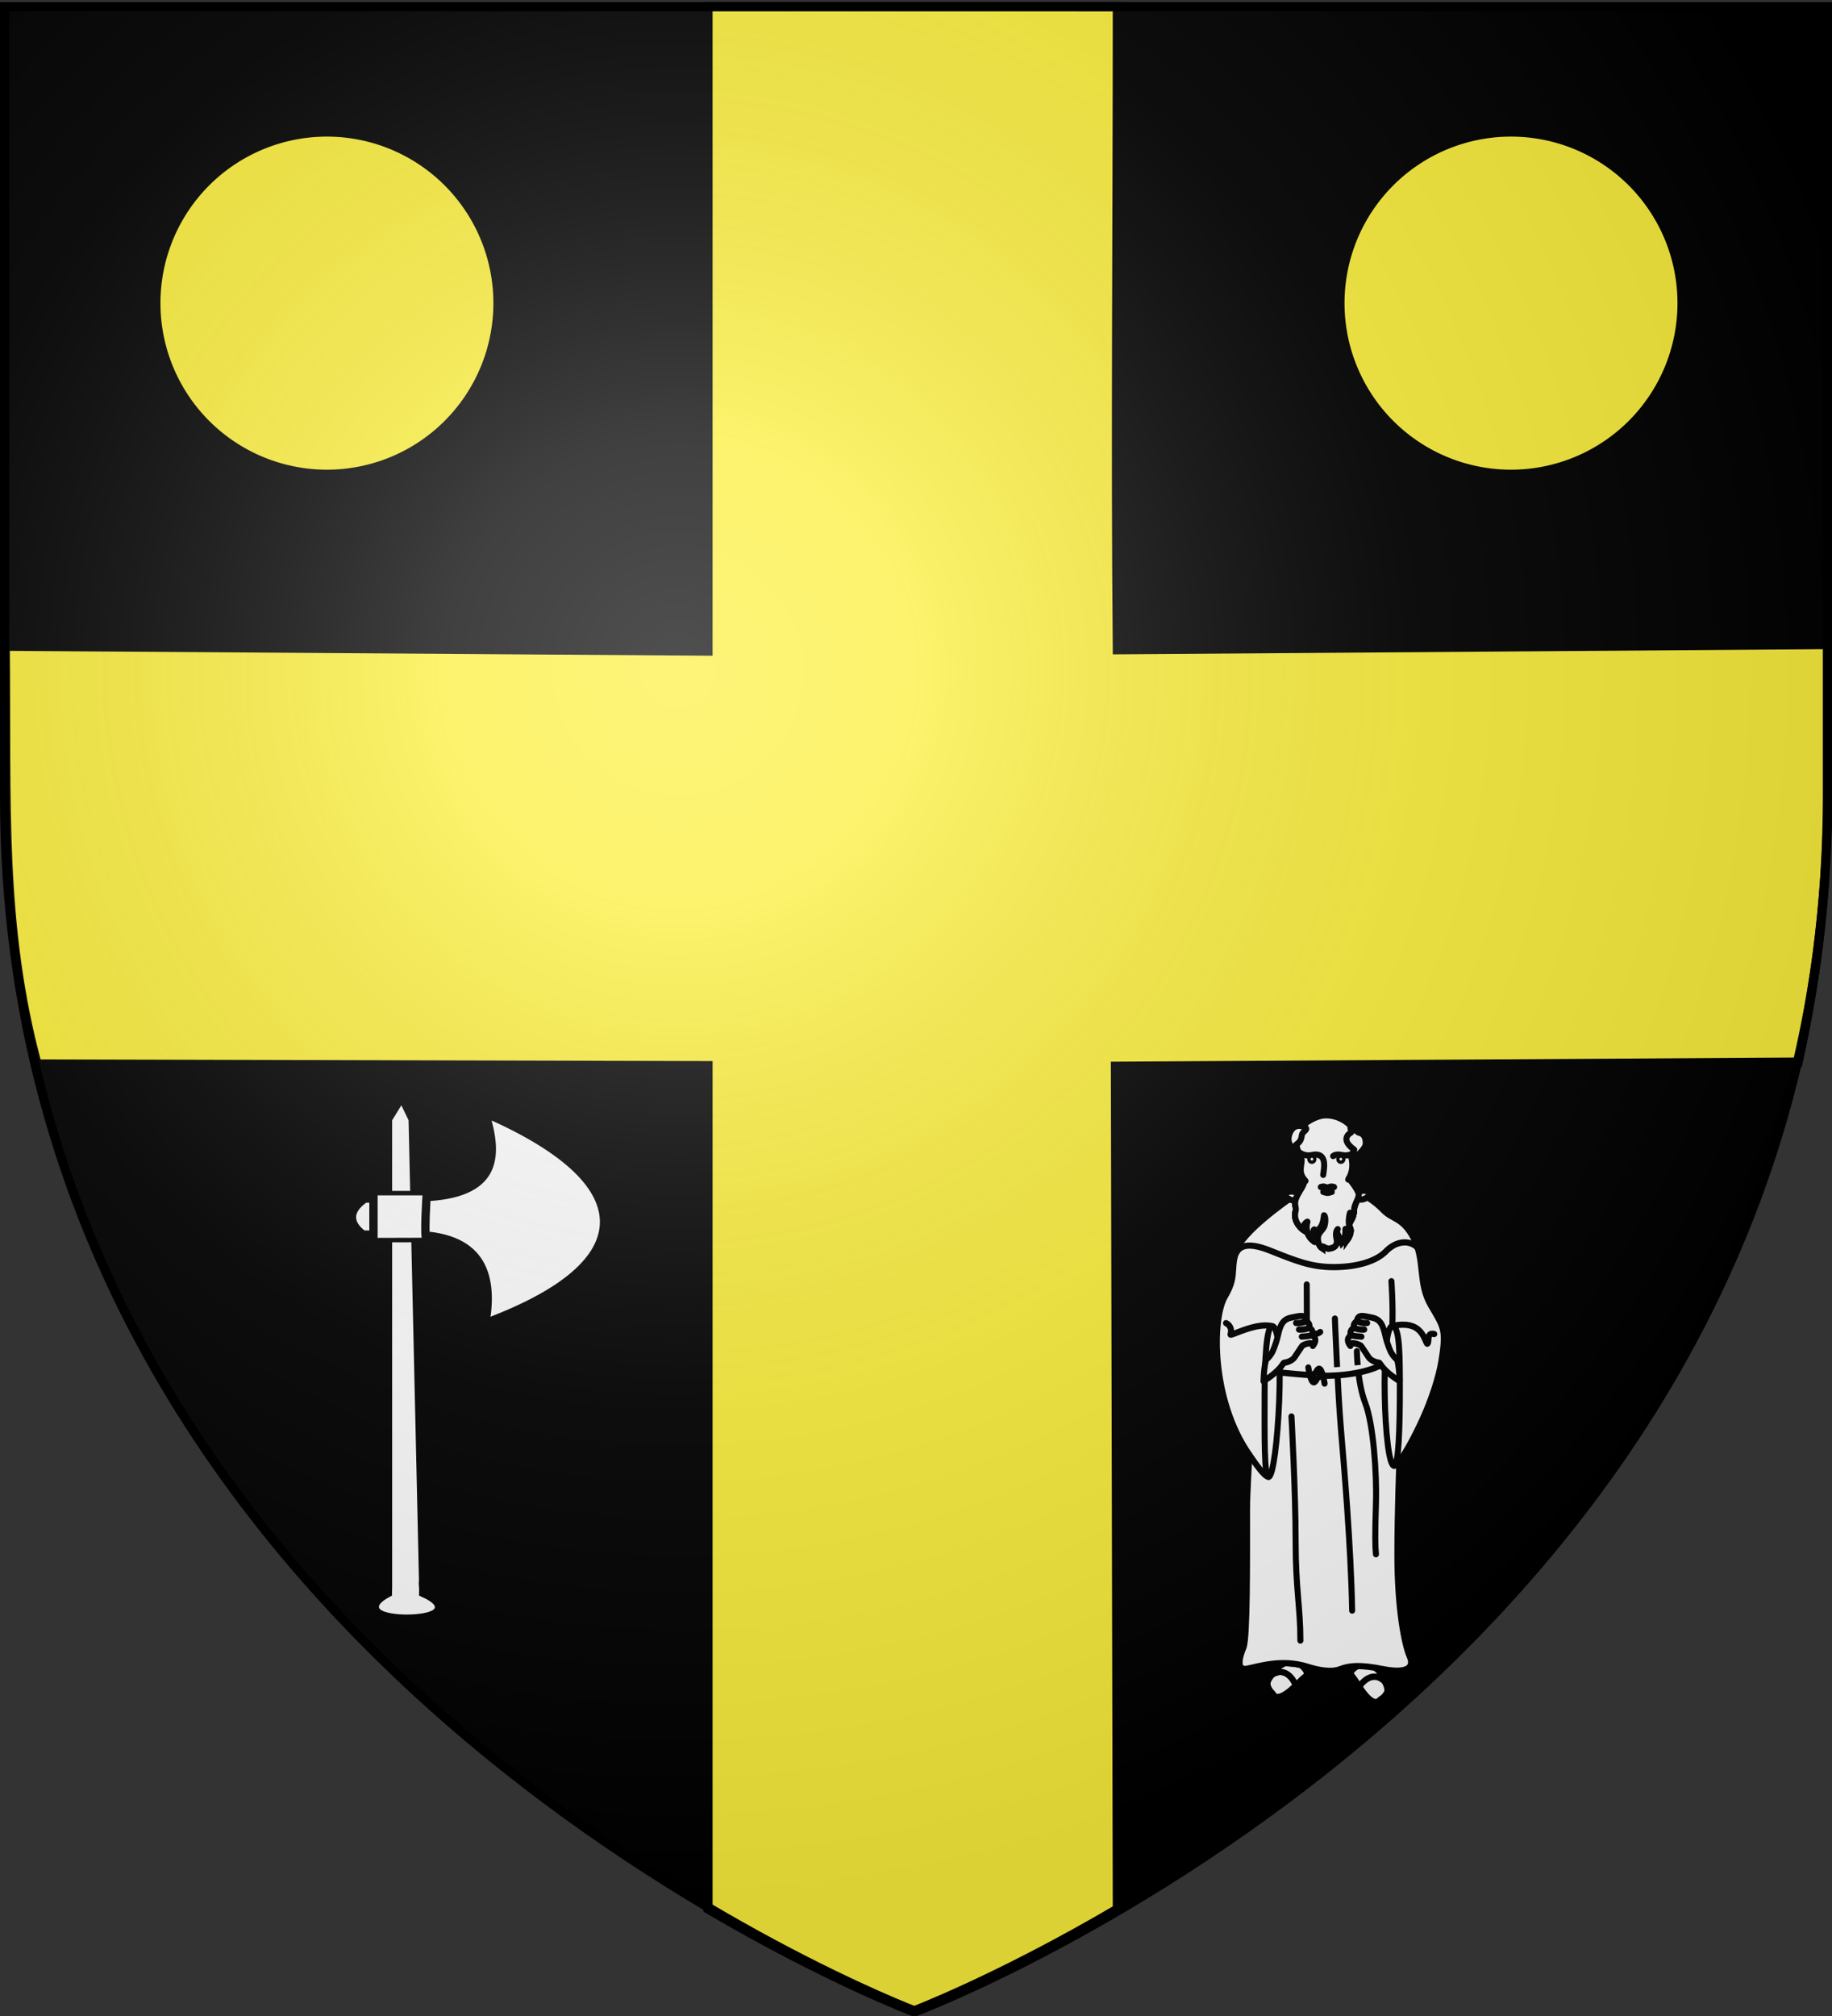 <svg xmlns="http://www.w3.org/2000/svg" xmlns:xlink="http://www.w3.org/1999/xlink" width="600" height="660" version="1.0"><rect width="100%" height="100%" fill="#333333" stroke="none"/><desc>Flag of Canton of Valais (Wallis)</desc><defs><radialGradient xlink:href="#a" id="i" cx="221.445" cy="226.331" r="300" fx="221.445" fy="226.331" gradientTransform="matrix(1.353 0 0 1.349 -77.63 -85.747)" gradientUnits="userSpaceOnUse"/><linearGradient id="a"><stop offset="0" style="stop-color:white;stop-opacity:.314"/><stop offset=".19" style="stop-color:white;stop-opacity:.251"/><stop offset=".6" style="stop-color:#6b6b6b;stop-opacity:.125"/><stop offset="1" style="stop-color:black;stop-opacity:.125"/></linearGradient></defs><g style="display:inline"><path d="M300 658.5s298.5-112.32 298.5-397.772V2.176H1.5v258.552C1.5 546.18 300 658.5 300 658.5" style="fill:#000;fill-opacity:1;fill-rule:evenodd;stroke:none;stroke-width:1px;stroke-linecap:butt;stroke-linejoin:miter;stroke-opacity:1"/><g style="fill:#fcef3c" transform="translate(.321)"><g style="display:inline;fill:#fcef3c"><g style="fill:#fcef3c"><path d="M231.821 2.17v210.988L1.663 211.57c.528 51.687-1.726 91.669 10.419 136.753l219.74.55v276.11c38.88 22.844 67.03 33.5 67.03 33.5s28.153-10.657 67.032-33.5l-.625-275.915 223.62-1.357c11.779-53.683 9.785-89.14 9.717-136.688l-232.712 1.693c-.632-67.534 0-136.26 0-210.545z" style="fill:#fcef3c;fill-opacity:1;fill-rule:evenodd;stroke:#000;stroke-width:3;stroke-linecap:butt;stroke-linejoin:miter;stroke-miterlimit:4;stroke-opacity:1;stroke-dasharray:none" transform="translate(-.264)"/></g></g><path id="g" d="M-126.421 190.435a55.184 58.194 0 1 1-110.368 0 55.184 58.194 0 1 1 110.368 0z" style="fill:#fcef3c;fill-opacity:1;stroke:#000;stroke-width:1;stroke-linejoin:round;stroke-miterlimit:4;stroke-opacity:1;stroke-dasharray:none" transform="matrix(.997 0 0 .945 287.808 -80.716)"/><use xlink:href="#g" width="600" height="660" transform="translate(387.8)"/><g style="fill:#fff;stroke:#000;stroke-width:.849;stroke-miterlimit:4;stroke-opacity:1;stroke-dasharray:none"><g style="fill:#fff;stroke:#000;stroke-width:.849;stroke-miterlimit:4;stroke-opacity:1;stroke-dasharray:none"><path d="M6.629 12.987C.999 32.657 9.396 45.129 29.124 44.9c-5.35-6.319-9.243-13.544-3.827-17.71l4.464-3.247c.002-2.842-1.497-4.184-3.652-4.87l-4.464 2.841c-6.237 4.406-10.935-.402-15.016-8.928z" style="fill:#fff;stroke:#000;stroke-width:.849;stroke-linecap:butt;stroke-linejoin:miter;stroke-miterlimit:4;stroke-opacity:1;stroke-dasharray:none" transform="scale(-3.211 1.73)rotate(35.178 -333.703 23.553)"/><path d="m11.71 5.348 1.547 4.121L62.552 81.25c.664.835.657 1.015 1.57 2.246-2.241 8.249 11.115-.762 2.97-2.058l-.911-1.259L15.317 8.013z" style="fill:#fff;stroke:#000;stroke-width:.849;stroke-linecap:butt;stroke-linejoin:miter;stroke-miterlimit:4;stroke-opacity:1;stroke-dasharray:none" transform="scale(-3.211 1.73)rotate(35.178 -333.703 23.553)"/></g><path d="M42.105 14.379h5.436v8.896s-5.685-.03-5.436-.03c.324 0 0-8.866 0-8.866z" style="fill:#fff;stroke:#000;stroke-width:.849;stroke-linecap:butt;stroke-linejoin:miter;stroke-miterlimit:4;stroke-opacity:1;stroke-dasharray:none" transform="matrix(-3.211 0 0 1.73 274.653 365.73)"/></g><g style="display:inline;stroke:#000;stroke-opacity:1;stroke-width:2;stroke-miterlimit:4;stroke-dasharray:none"><g style="stroke:#000;stroke-opacity:1;stroke-width:1.119;stroke-miterlimit:4;stroke-dasharray:none" transform="matrix(1.969 0 0 1.622 -1964.88 -166.056)"><g style="fill:#fff;display:inline;overflow:visible;stroke:#000;stroke-opacity:1;stroke-width:5.536;stroke-miterlimit:4;stroke-dasharray:none"><g style="fill:#fff;stroke:#000;stroke-opacity:1;stroke-width:5.536;stroke-miterlimit:4;stroke-dasharray:none"><path d="M142.638 598.922s-1.188 1.758-5.035 4.142q-.937.583-1.838 1.209s-1.012-6.011-6.982-9.001l.801-2.367 14.08 4.146zM98.988 613.036c-.275-4.565 4.852-9.289 4.852-9.289 14.489-7.837 21.196 9.972 21.196 9.972l-.692.69c-5.878 5.878-15.936 13.26-19.729 7.904-2.97-4.19-2.825-2.3-5.149-7.356a5.3 5.3 0 0 1-.478-1.921" style="fill:#fff;stroke:#000;stroke-width:5.536;stroke-linecap:round;stroke-linejoin:round;stroke-opacity:1;stroke-miterlimit:4;stroke-dasharray:none" transform="matrix(.181 0 0 .226 1190.646 303.856)"/></g><g style="fill:#fff;stroke:#000;stroke-opacity:1;stroke-width:5.536;stroke-miterlimit:4;stroke-dasharray:none"><path d="M128.782 595.271c-4.678-.934-9.236-1.352-13.596-1.421 0 0-9.296 3.609-11.346 9.896 14.489-7.837 21.196 9.972 21.196 9.972l-.692.69c-5.878 5.878-15.936 13.26-19.729 7.904-2.97-4.19-2.825-2.3-5.149-7.356a5.3 5.3 0 0 1-.478-1.921s-.479 2.604 0 4.381c.478 1.777 4.715 9.158 10.593 9.158s9.979-4.101 15.104-9.228c5.126-5.124 7.452-8.674 12.441-11.339 3.784-2.022 8.107-6.516 8.107-6.516a87 87 0 0 1-2.596-.571s-1.188 1.758-5.035 4.142q-.937.583-1.838 1.209c.001.001-1.012-6.009-6.982-9" style="fill:#fff;stroke:#000;stroke-width:5.536;stroke-linecap:round;stroke-linejoin:round;stroke-opacity:1;stroke-miterlimit:4;stroke-dasharray:none" transform="matrix(.181 0 0 .226 1190.646 303.856)"/><path d="M125.036 613.719c3.973-3.956 7.192-6.983 10.729-9.446" style="fill:#fff;stroke:#000;stroke-width:5.536;stroke-linecap:round;stroke-linejoin:round;stroke-opacity:1;stroke-miterlimit:4;stroke-dasharray:none" transform="matrix(.181 0 0 .226 1190.646 303.856)"/></g><g style="fill:#fff;stroke:#000;stroke-opacity:1;stroke-width:5.536;stroke-miterlimit:4;stroke-dasharray:none"><path d="M169.418 596.501s.777 1.974 4.014 5.139a41 41 0 0 1 1.531 1.58s2.296-5.647 8.773-7.268l-.267-2.485-14.645.983zM208.954 619.772c1.262-4.397-2.715-10.121-2.715-10.121-12.438-10.801-22.858 5.12-22.858 5.12l.525.826c4.459 7.016 12.671 16.408 17.539 12.006 3.811-3.444 3.258-1.63 6.626-6.062a5.3 5.3 0 0 0 .883-1.769" style="fill:#fff;stroke:#000;stroke-width:5.536;stroke-linecap:round;stroke-linejoin:round;stroke-opacity:1;stroke-miterlimit:4;stroke-dasharray:none" transform="matrix(.181 0 0 .226 1190.646 303.856)"/></g><g style="fill:#fff;stroke:#000;stroke-opacity:1;stroke-width:5.536;stroke-miterlimit:4;stroke-dasharray:none"><path d="M183.736 595.952c4.769.106 9.309.689 13.581 1.57 0 0 8.288 5.545 8.921 12.129-12.438-10.801-22.858 5.12-22.858 5.12l.525.826c4.459 7.016 12.671 16.408 17.539 12.006 3.811-3.444 3.258-1.63 6.626-6.062a5.3 5.3 0 0 0 .884-1.77s-.1 2.646-.953 4.274c-.853 1.633-6.594 7.915-12.332 6.636-5.736-1.278-8.847-6.173-12.735-12.29-3.888-6.118-5.386-10.089-9.676-13.775-3.254-2.796-6.497-8.123-6.497-8.123q1.334.025 2.658.007s.777 1.974 4.014 5.139a41 41 0 0 1 1.531 1.58c-.001.001 2.295-5.647 8.772-7.267" style="fill:#fff;stroke:#000;stroke-width:5.536;stroke-linecap:round;stroke-linejoin:round;stroke-opacity:1;stroke-miterlimit:4;stroke-dasharray:none" transform="matrix(.181 0 0 .226 1190.646 303.856)"/><path d="M183.38 614.771c-3.018-4.724-5.501-8.38-8.417-11.552" style="fill:#fff;stroke:#000;stroke-width:5.536;stroke-linecap:round;stroke-linejoin:round;stroke-opacity:1;stroke-miterlimit:4;stroke-dasharray:none" transform="matrix(.181 0 0 .226 1190.646 303.856)"/></g></g><g style="fill:#fff;display:inline;overflow:visible;stroke:#000;stroke-opacity:1;stroke-width:5.536;stroke-miterlimit:4;stroke-dasharray:none" transform="matrix(.181 0 0 .226 1190.646 303.856)"><path d="M218.389 496.763c0 48.846 6.562 80.558 11.3 91.129s-3.646 15.31-24.422 11.301c-20.778-4.009-30.62-3.281-39.368 0-8.749 3.28-20.778.728-30.255-2.188-23.614-7.263-45.2 0-55.407 1.822s-6.925-10.57-3.28-18.954 3.28-75.82 3.28-123.206c0-14.583 2.199-48.837 2.199-48.837-35.559-49.49-34.214-121.913-22.611-141.169 11.046-18.334 5.194-22.691 10.115-40.188 4.921-17.496 49.075-47.022 49.075-47.022-3.321-1.683-5.078-4.833-1.741-6.144 5.755-2.261 10.795 2.074 36.88 1.779s31.024-4.742 36.829-2.612c2.865 1.051 2.071 3.517-.252 5.312 0 0 7.018 3.715 15.083 11.78s17.548 6.288 27.338 24.332c10.935 20.151 3.977 40.253 15.857 60.145 11.755 19.684 14.642 21.359 9.842 49.982-2.514 14.983-9.251 34.628-17.224 51.717-7.264 15.571-15.759 30.666-21.387 37.677.001-.001-1.851 45.252-1.851 83.344" style="fill:#fff;stroke:#000;stroke-width:5.536;stroke-linecap:round;stroke-linejoin:round;stroke-opacity:1;stroke-miterlimit:4;stroke-dasharray:none"/><path d="M119.015 179.45c1.344.681 2.944 1.122 4.567 1.104M184.841 179.863c2.22-.025 4.379-.909 5.89-2.077M82.436 407.829c5.08 7.07 13.75 19.583 17.576 19.583M220.657 350.631c0 32.594-1.117 66.867-5.275 66.867-9.568 0-12.849-124.592-1.64-124.592 7.108 0 6.915 28.155 6.915 57.725" style="fill:#fff;stroke:#000;stroke-width:5.536;stroke-linecap:round;stroke-linejoin:round;stroke-opacity:1;stroke-miterlimit:4;stroke-dasharray:none"/><path d="M96.378 355.225c0 35.189-.523 72.188 3.634 72.188 8.475 0 16.403-134.506 3.281-134.506-5.194-.001-6.915 30.395-6.915 62.318M220.241 413.418c-2.08 2.591-3.769 4.08-4.859 4.08M68.767 231.325c2.601-8.39 8.554-15.241 32.612-5.946 24.059 9.294 37.728 14.763 58.505 14.763s38.821-4.921 48.116-14.217 21.638-10.392 28.942-3.088M212.921 252.717s1.641 22.418.82 40.188c0 0 9.669-3.063 18.682.091 10.936 3.827 12.303 16.858 13.669 15.492 2.096-2.096-1.458-10.23 6.197-8.567" style="fill:#fff;stroke:#000;stroke-width:5.536;stroke-linecap:round;stroke-linejoin:round;stroke-opacity:1;stroke-miterlimit:4;stroke-dasharray:none"/><path d="M60.918 290.171s6.475 2.517 4.101 10.116c-.684 2.187 23.101-11.073 38.274-7.382M121.063 373.555s3.828 67.801 3.828 110.995c0 43.196 4.374 59.6 4.374 89.126M160.978 286.071s2.734 66.707 5.468 97.873 9.295 105.528 10.389 162.938M181.164 315.277s.409 28.023 7.699 46.249c7.291 18.226 10.724 61.799 9.842 89.671-.911 28.796-.731 38.312 0 45.383" style="fill:#fff;stroke:#000;stroke-width:5.536;stroke-linecap:round;stroke-linejoin:round;stroke-opacity:1;stroke-miterlimit:4;stroke-dasharray:none"/><path d="M110.249 334.188s27.946 3.006 41.251 3.006c25.881 0 46.672-5.455 55.55-11.75" style="fill:#fff;stroke:#000;stroke-width:5.536;stroke-linecap:round;stroke-linejoin:round;stroke-opacity:1;stroke-miterlimit:4;stroke-dasharray:none"/><path d="M151.493 344.181s-2.452-16.311-6.072-12.824 1.553 2.779-1.401 5.625 2.218 2.137-1.401 5.625c-3.62 3.487-6.072-12.824-6.072-12.824" style="fill:#fff;stroke:#000;stroke-width:5.536;stroke-linecap:round;stroke-linejoin:round;stroke-opacity:1;stroke-miterlimit:4;stroke-dasharray:none"/><circle cx="144.02" cy="336.981" r="2.536" style="fill:#fff;stroke:#000;stroke-width:5.536;stroke-linecap:round;stroke-linejoin:round;stroke-opacity:1;stroke-miterlimit:4;stroke-dasharray:none"/></g><g style="fill:#fff;display:inline;overflow:visible;stroke:#000;stroke-opacity:1;stroke-width:5.536;stroke-miterlimit:4;stroke-dasharray:none"><path d="M135.279 298.1s5.832 4.556 12.211 0M108.13 302.511l27.149-4.411M135.097 255.634l.182 42.466" style="fill:#fff;stroke:#000;stroke-width:5.536;stroke-linecap:round;stroke-linejoin:round;stroke-opacity:1;stroke-miterlimit:4;stroke-dasharray:none" transform="matrix(.181 0 0 .226 1190.646 303.856)"/></g><g style="fill:#fff;display:inline;overflow:visible;stroke:#000;stroke-opacity:1;stroke-width:5.536;stroke-miterlimit:4;stroke-dasharray:none" transform="matrix(.181 0 0 .226 1190.646 303.856)"><path d="M133.175 162.35c-6.875-7.775-1.593-14.948-2.999-18.986-1.313-3.774-5.104-7.837-5.104-18.044s16.95-20.777 27.704-20.777c14.763 0 28.067 10.935 28.067 20.777s-5.103 13.123-4.374 18.044c.695 4.686 1.224 10.693-2.663 17.552 0 0 9.042 10.515 9.042 14.524 0 4.01-4.192 8.749-4.192 13.305s-1.823 8.019-1.823 8.019l-2.005-5.103s-2.552 8.748 0 13.123c2.552 4.374-2.369 10.936-2.369 10.936s.365-4.921-1.822-9.66c0 0 .456 8.839-2.917 12.212 0 0-.729-2.916-2.095-4.283s-3.783-5.97-2.005-7.746c0 0-2.825 1.914-1.093 8.839 1.731 6.926-4.63 8.623-7.837 8.475-2.961-.137-6.219-3.85-5.833-.546 0 0-3.463-2.279-3.463-8.384s5.104-7.017 6.289-12.212 0-8.566-.729-8.566c0 0-.775 8.156-3.281 10.663s-2.917 6.47-2.917 6.47-.592-2.597-2.278-4.283-2.552 6.927.365 11.118c0 0-10.571-5.376-7.108-18.226 0 0-4.921 2.005-3.372 7.746 0 0-10.545-6.88-7.472-17.498 1.002-3.462-2.627-5.735 1.731-13.942 3.098-5.834 5.787-8.157 6.553-13.547z" style="fill:#fff;stroke:#000;stroke-opacity:1;stroke-width:5.536;stroke-miterlimit:4;stroke-dasharray:none"/><path d="M153.87 176.033c-9.021 0-12.416-5.354-20.694-13.683-.766 5.39-3.455 7.714-6.553 13.546-4.359 8.207-.729 10.479-1.731 13.942-3.073 10.617 7.472 17.498 7.472 17.498-1.549-5.741 3.372-7.746 3.372-7.746-3.463 12.85 7.108 18.226 7.108 18.226-2.917-4.191-2.05-12.804-.365-11.118 1.687 1.686 2.278 4.283 2.278 4.283s.411-3.964 2.917-6.47 3.281-10.663 3.281-10.663c.729 0 1.914 3.372.729 8.566s-6.289 6.106-6.289 12.212c0 6.104 3.463 8.384 3.463 8.384-.386-3.303 2.872.409 5.833.546 3.207.148 9.569-1.549 7.837-8.475s1.093-8.839 1.093-8.839c-1.777 1.776.638 6.379 2.005 7.746s2.095 4.283 2.095 4.283c3.373-3.373 2.917-12.212 2.917-12.212 2.187 4.739 1.822 9.66 1.822 9.66s4.921-6.562 2.369-10.936c-2.552-4.375 0-13.123 0-13.123l2.005 5.103s1.823-3.463 1.823-8.019 4.192-9.295 4.192-13.305-9.042-14.524-9.042-14.524c-7.903 7.483-10.915 15.118-19.937 15.118z" style="fill:#fff;stroke:#000;stroke-opacity:1;stroke-width:5.536;stroke-miterlimit:4;stroke-dasharray:none"/><path d="M133.175 162.35c-6.875-7.775-1.593-14.948-2.999-18.986-1.313-3.774-5.104-7.837-5.104-18.044s16.95-20.777 27.704-20.777c14.763 0 28.067 10.935 28.067 20.777s-5.103 13.123-4.374 18.044c.695 4.686 1.224 10.693-2.663 17.552 0 0 9.042 10.515 9.042 14.524 0 4.01-4.192 8.749-4.192 13.305s-1.823 8.019-1.823 8.019l-2.005-5.103s-2.552 8.748 0 13.123c2.552 4.374-2.369 10.936-2.369 10.936s.365-4.921-1.822-9.66c0 0 .456 8.839-2.917 12.212 0 0-.729-2.916-2.095-4.283s-3.783-5.97-2.005-7.746c0 0-2.825 1.914-1.093 8.839 1.731 6.926-4.63 8.623-7.837 8.475-2.961-.137-6.219-3.85-5.833-.546 0 0-3.463-2.279-3.463-8.384s5.104-7.017 6.289-12.212 0-8.566-.729-8.566c0 0-.775 8.156-3.281 10.663s-2.917 6.47-2.917 6.47-.592-2.597-2.278-4.283-2.552 6.927.365 11.118c0 0-10.571-5.376-7.108-18.226 0 0-4.921 2.005-3.372 7.746 0 0-10.545-6.88-7.472-17.498 1.002-3.462-2.627-5.735 1.731-13.942 3.098-5.834 5.787-8.157 6.553-13.547" style="fill:#fff;stroke:#000;stroke-width:5.536;stroke-linecap:round;stroke-linejoin:round;stroke-opacity:1;stroke-miterlimit:4;stroke-dasharray:none"/><path d="M133.175 162.35q.388.439.829.88M173.189 161.953q.326-.522.618-1.038M127.168 136.84s5.013 4.882 12.667 3.242c7.655-1.64 11.3 1.64 11.3 9.113 0 2.916-.911 8.566-.911 8.566M177.221 138.847c-2.22 1.115-5.569 2.116-9.681 1.235-3.604-.772-6.32-.454-8.185.88" style="fill:#fff;stroke:#000;stroke-width:5.536;stroke-linecap:round;stroke-linejoin:round;stroke-opacity:1;stroke-miterlimit:4;stroke-dasharray:none"/><circle cx="139.836" cy="143.728" r="1.502" style="fill:#fff;stroke:#000;stroke-width:5.536;stroke-linecap:round;stroke-linejoin:round;stroke-opacity:1;stroke-miterlimit:4;stroke-dasharray:none"/><circle cx="166.446" cy="143.728" r="1.503" style="fill:#fff;stroke:#000;stroke-width:5.536;stroke-linecap:round;stroke-linejoin:round;stroke-opacity:1;stroke-miterlimit:4;stroke-dasharray:none"/><path d="M158.113 172.977c-.76 0-2.338.895-3.914.895-1.578 0-3.155-.895-3.915-.895M160.237 168.644c-1.348-.391-2.759-.672-4.042-.112s-2.052.56-2.052.56-.771 0-2.052-.56c-1.283-.56-2.695-.279-4.042.112M178.77 135.297c-14.191-9.852-3.143-15.195-3.143-15.195 1.515-1.037.18-2.282-.179-3.193-.277-.703-.767-5.226 3.505-.954 1.538 1.538 1.64 3.555 4.785 4.306 3.144.752 5.604 3.281 5.604 9.5 0 4.921-9.752 12.905-12.838 13.833l-.034-.232c-.404-2.726.982-4.95 2.3-8.065M129.075 140.882c-6.208-1.685-4.753-5.38-8.649-9.276-4.306-4.305-1.276-14.079 3.645-16.676 4.921-2.598 9.979.82 9.979.82 2.324 1.23-2.187 3.281-3.144 5.468-.957 2.188.083 6.022-5.433 9.503.743 4.722 2.374 7.707 3.602 10.161" style="fill:#fff;stroke:#000;stroke-width:5.536;stroke-linecap:round;stroke-linejoin:round;stroke-opacity:1;stroke-miterlimit:4;stroke-dasharray:none"/></g><g id="h" style="fill:#fff;stroke:#000;stroke-width:5.536;stroke-miterlimit:4;stroke-opacity:1;stroke-dasharray:none;overflow:visible"><path d="M217.971 298.288c-3.191-2.738-4.208-4.384-5.778-6.931 0 0-3.112-5.979-5.184-14.836-2.074-8.857-4.098-14.645-12.753-16.078-6.901-1.143-12.416-3.585-13.312 3.227 0 0-4.16 2.095-2.706 6.07 0 0-4.631 1.624-2.818 6.618 0 0-5.934 2.835-.485 9.469-1.471-4.681 8.886-1.419 9.875.081s3.836 5.409 6.742 9.817c2.905 4.407 9.681 5.095 9.681 5.095 1.361 0 2.101 6.168 19.026 16.499-.354-8.037-1.026-14.704-2.288-19.031" style="fill:#fff;stroke:#000;stroke-width:5.536;stroke-linecap:round;stroke-linejoin:round;stroke-miterlimit:4;stroke-opacity:1;stroke-dasharray:none" transform="matrix(.181 0 0 .226 1190.696 309.442)"/><path d="M185.071 277.529s-5.451-.309-9.651-1.172M187.673 271.177s-4.336.582-9.435-1.438M190.329 265.347s-5.464.502-9.385-1.678" style="fill:#fff;stroke:#000;stroke-width:5.536;stroke-linecap:round;stroke-linejoin:round;stroke-miterlimit:4;stroke-opacity:1;stroke-dasharray:none" transform="matrix(.181 0 0 .226 1190.696 309.442)"/></g><use xlink:href="#h" width="600" height="660" style="fill:#fff;stroke:#000;stroke-opacity:1;stroke-width:1.119;stroke-miterlimit:4;stroke-dasharray:none" transform="matrix(-1 0 0 1 2438.469 0)"/></g></g></g></g><path d="M300 658.5s298.5-112.32 298.5-397.772V2.176H1.5v258.552C1.5 546.18 300 658.5 300 658.5" style="opacity:1;fill:url(#i);fill-opacity:1;fill-rule:evenodd;stroke:none;stroke-width:1px;stroke-linecap:butt;stroke-linejoin:miter;stroke-opacity:1"/><path d="M300 658.5S1.5 546.18 1.5 260.728V2.176h597v258.552C598.5 546.18 300 658.5 300 658.5z" style="opacity:1;fill:none;fill-opacity:1;fill-rule:evenodd;stroke:#000;stroke-width:3;stroke-linecap:butt;stroke-linejoin:miter;stroke-miterlimit:4;stroke-dasharray:none;stroke-opacity:1"/></svg>